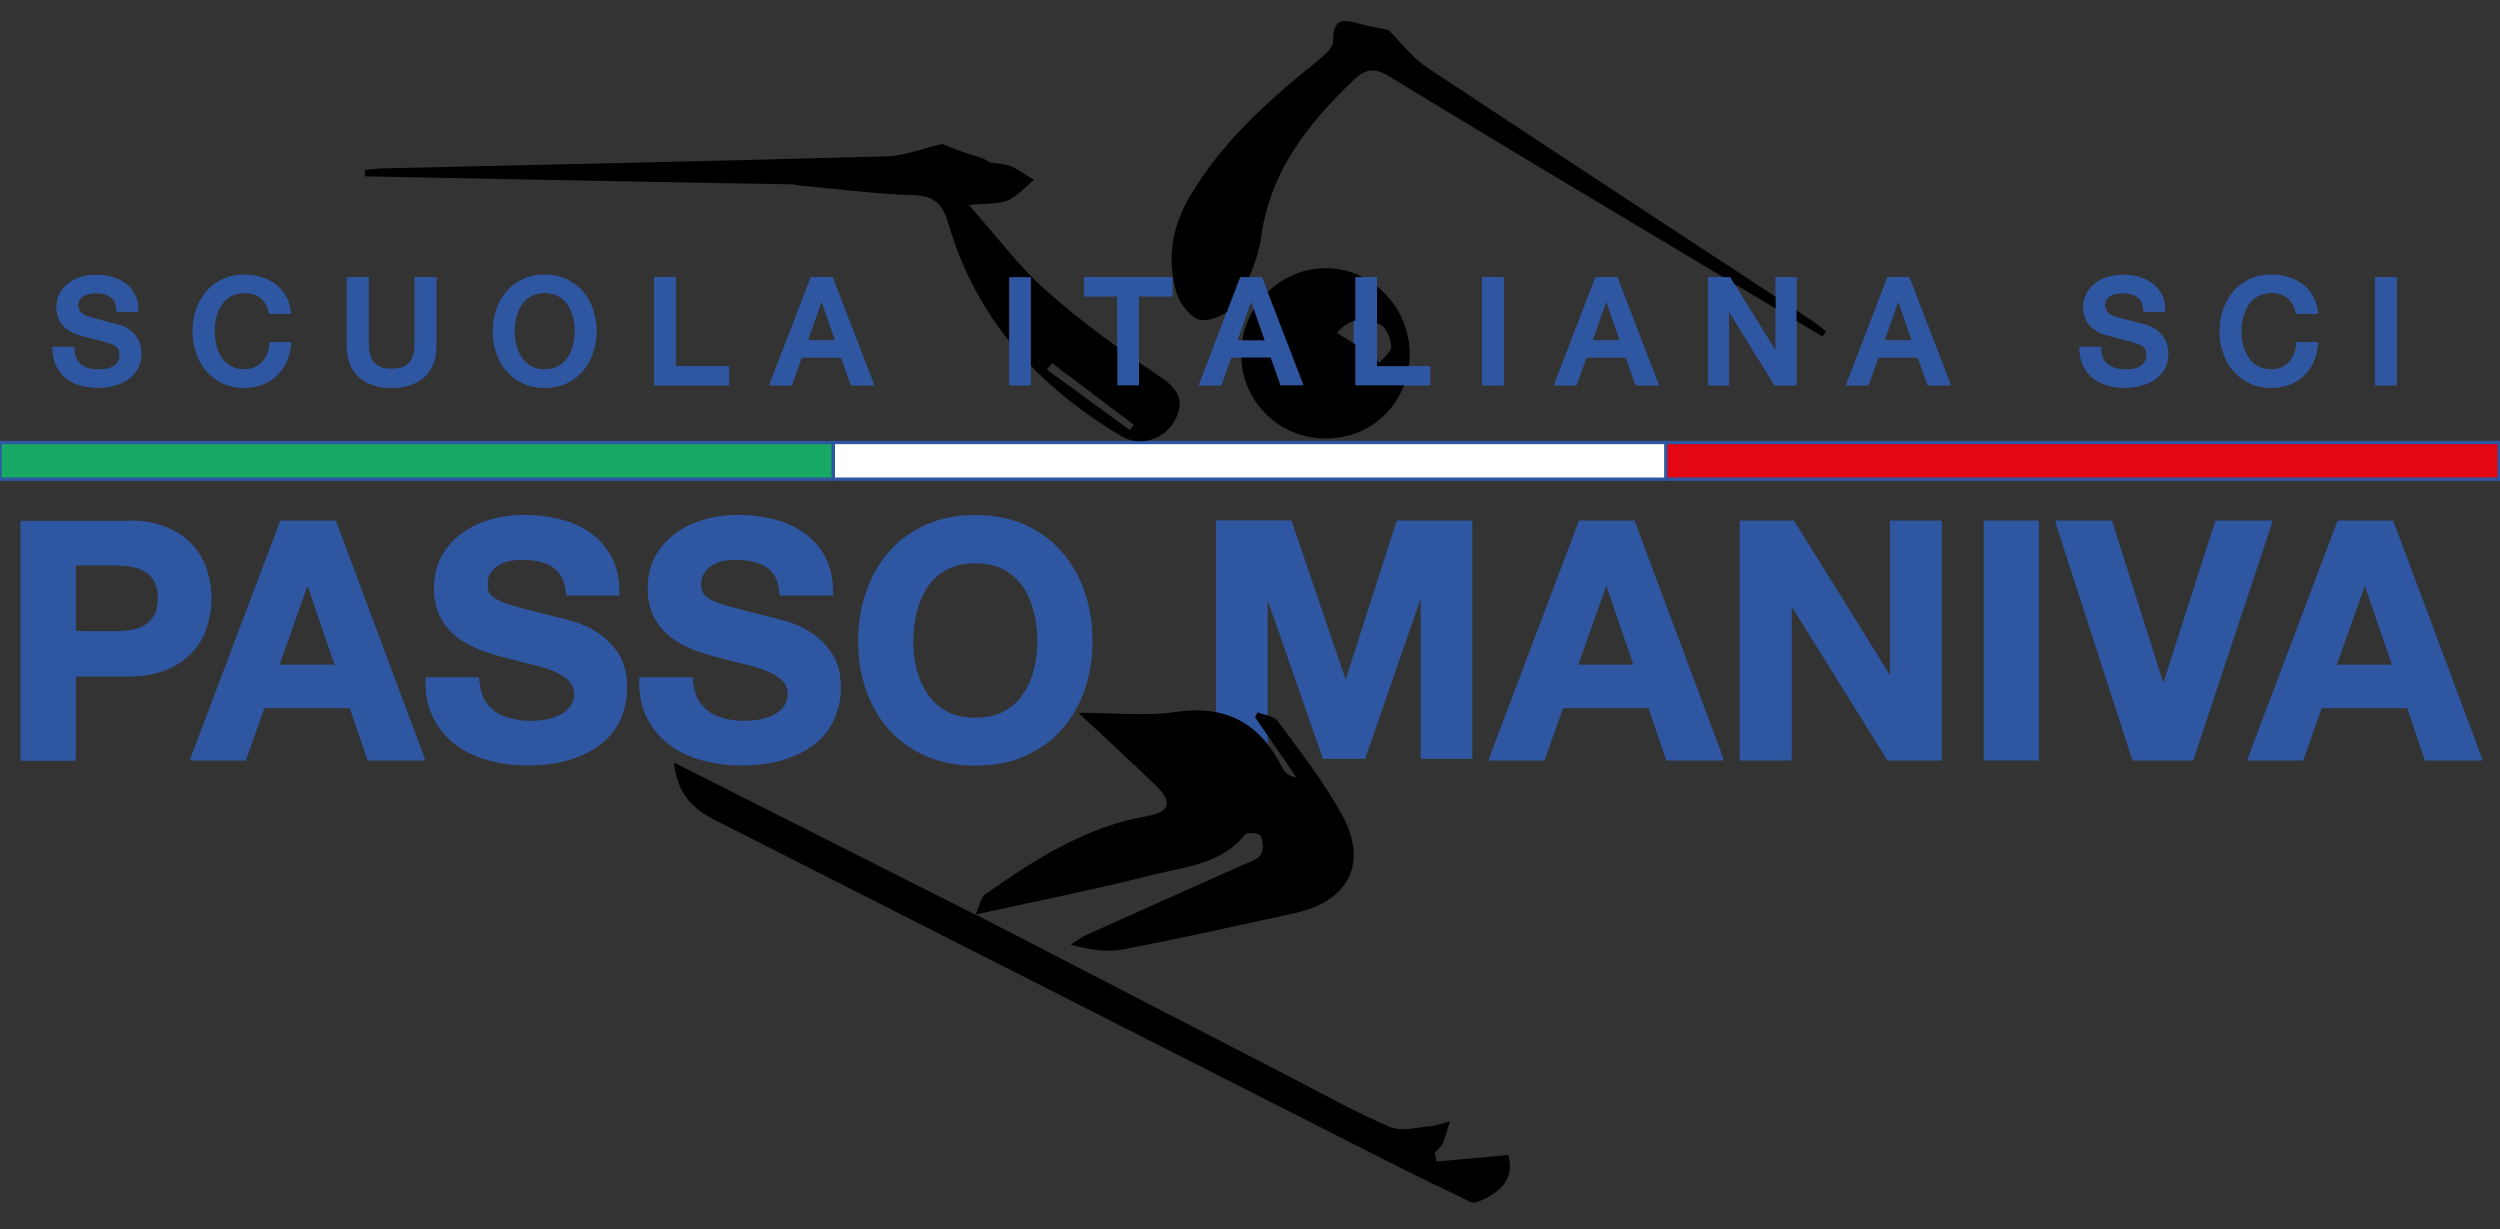 <?xml version="1.0" encoding="utf-8"?>
<!-- Generator: Adobe Illustrator 22.0.1, SVG Export Plug-In . SVG Version: 6.00 Build 0)  -->
<svg version="1.1" xmlns="http://www.w3.org/2000/svg" xmlns:xlink="http://www.w3.org/1999/xlink" x="0px" y="0px"
	 viewBox="0 0 1500 737.5" style="enable-background:new 0 0 1500 737.5;" xml:space="preserve">
<rect x="0" y="0" width="1500" height="737.5" fill="#333333" stroke="none"/>
<style type="text/css">
	.st0{fill:#18A964;stroke:#2E56A1;stroke-width:2;stroke-miterlimit:10;}
	.st1{fill:#FFFFFF;stroke:#2E56A1;stroke-width:2;stroke-miterlimit:10;}
	.st2{fill:#E30613;stroke:#2E56A1;stroke-width:2;stroke-miterlimit:10;}
	.st3{fill:#2E56A1;stroke:#2E56A1;stroke-width:2;stroke-miterlimit:10;}
</style>
<g id="Livello_1">
	<g id="Livello_1_1_">
		<g>
			<g>
				<g>
					<rect y="265.5" class="st0" width="500" height="22"/>
					<rect x="500" y="265.5" class="st1" width="500" height="22"/>
					<rect x="999.5" y="265.5" class="st2" width="500" height="22"/>
				</g>
			</g>
		</g>
		<g id="c17tlO.tif">
		</g>
		<g id="c17tlO.tif_1_">
		</g>
	</g>
	<g id="Livello_4">
		<g>
			<g>
				<g>
					<path class="st3" d="M43.6,209.2c0,2.4,0.4,4.5,1.2,6.2s2,3.1,3.4,4.2c1.5,1.1,3.2,1.9,5.1,2.4c1.9,0.5,4,0.7,6.2,0.7
						c2.4,0,4.5-0.3,6.2-0.8c1.7-0.6,3.1-1.3,4.1-2.2c1.1-0.9,1.8-1.9,2.3-3s0.7-2.3,0.7-3.5c0-2.4-0.5-4.2-1.6-5.3s-2.3-2-3.6-2.4
						c-2.2-0.8-4.8-1.6-7.8-2.3s-6.6-1.7-11-2.9c-2.7-0.7-4.9-1.6-6.7-2.8c-1.8-1.1-3.2-2.4-4.3-3.8c-1.1-1.4-1.8-2.9-2.2-4.5
						s-0.7-3.2-0.7-4.8c0-3.2,0.7-5.9,2-8.2s3.1-4.2,5.2-5.8c2.2-1.5,4.6-2.7,7.4-3.4c2.8-0.7,5.6-1.1,8.4-1.1
						c3.3,0,6.4,0.4,9.3,1.3c2.9,0.9,5.5,2.1,7.7,3.8s3.9,3.8,5.2,6.3c1.3,2.5,1.9,5.4,1.9,8.7H71c-0.3-4.1-1.7-6.9-4.1-8.6
						c-2.5-1.7-5.6-2.5-9.4-2.5c-1.3,0-2.6,0.1-4,0.4c-1.4,0.3-2.6,0.7-3.7,1.3c-1.1,0.6-2,1.5-2.8,2.5c-0.7,1.1-1.1,2.4-1.1,4
						c0,2.2,0.7,4,2.1,5.2c1.4,1.3,3.2,2.2,5.4,2.9c0.2,0.1,1.2,0.3,2.8,0.7s3.4,0.9,5.4,1.5c2,0.5,3.9,1,5.9,1.5
						c1.9,0.5,3.3,0.9,4.1,1.1c2.1,0.6,3.8,1.5,5.4,2.6c1.5,1.1,2.8,2.4,3.8,3.8c1,1.4,1.8,3,2.3,4.6s0.7,3.3,0.7,4.9
						c0,3.5-0.7,6.5-2.2,9c-1.4,2.5-3.3,4.5-5.7,6.1c-2.4,1.6-5,2.7-8,3.5s-6.1,1.1-9.2,1.1c-3.6,0-7-0.4-10.1-1.3
						c-3.2-0.9-5.9-2.2-8.3-4.1c-2.3-1.8-4.2-4.2-5.6-7c-1.4-2.8-2.1-6.2-2.2-10.1h11.1V209.2z"/>
					<path class="st3" d="M162.4,187.3c-0.5-1.8-1.1-3.5-1.9-5c-0.8-1.5-1.9-2.8-3.2-4c-1.3-1.1-2.8-2-4.5-2.6s-3.7-0.9-6-0.9
						c-3.3,0-6.2,0.7-8.7,2c-2.4,1.4-4.4,3.2-5.9,5.4c-1.5,2.3-2.7,4.8-3.4,7.7s-1.1,5.8-1.1,8.8s0.4,5.9,1.1,8.8
						c0.7,2.9,1.9,5.4,3.4,7.7s3.5,4.1,5.9,5.4c2.4,1.4,5.3,2,8.7,2c2.5,0,4.6-0.4,6.5-1.3c1.9-0.9,3.5-2,4.8-3.5
						c1.4-1.5,2.4-3.2,3.2-5.2s1.3-4.1,1.5-6.4h10.7c-0.2,3.8-1,7.2-2.4,10.3s-3.2,5.8-5.6,8.1c-2.3,2.3-5.1,4-8.3,5.2
						s-6.7,1.9-10.5,1.9c-4.7,0-8.9-0.9-12.6-2.6c-3.7-1.7-6.9-4.1-9.5-7.1s-4.6-6.5-5.9-10.5c-1.4-4-2.1-8.3-2.1-12.8
						s0.7-8.7,2.1-12.7s3.4-7.5,5.9-10.5c2.6-3,5.7-5.4,9.5-7.1c3.7-1.8,7.9-2.6,12.6-2.6c3.5,0,6.8,0.5,10,1.5
						c3.1,1,5.9,2.4,8.2,4.2c2.4,1.9,4.3,4.1,5.8,6.7c1.5,2.6,2.4,5.7,2.7,9.1L162.4,187.3L162.4,187.3z"/>
					<path class="st3" d="M209.2,167.3h11V204c0,2.1,0.1,4.3,0.3,6.4c0.2,2.2,0.8,4.1,1.8,5.9c1,1.7,2.4,3.2,4.4,4.3
						s4.7,1.7,8.3,1.7s6.4-0.6,8.3-1.7c2-1.1,3.4-2.5,4.4-4.3c1-1.7,1.6-3.7,1.8-5.9s0.3-4.3,0.3-6.4v-36.7h11v40.3
						c0,4.1-0.6,7.6-1.9,10.6s-3,5.5-5.2,7.5c-2.3,2-5,3.5-8.2,4.5s-6.7,1.5-10.6,1.5s-7.4-0.5-10.6-1.5c-3.2-1-5.9-2.5-8.1-4.5
						c-2.3-2-4-4.5-5.2-7.5s-1.9-6.5-1.9-10.6v-40.3H209.2z"/>
					<path class="st3" d="M326.8,165.8c4.7,0,8.9,0.9,12.6,2.6c3.7,1.8,6.9,4.1,9.5,7.1s4.6,6.5,5.9,10.5c1.4,4,2.1,8.2,2.1,12.7
						s-0.7,8.8-2.1,12.8s-3.4,7.5-5.9,10.5c-2.6,3-5.7,5.4-9.5,7.1c-3.7,1.7-7.9,2.6-12.6,2.6s-8.9-0.9-12.6-2.6
						c-3.7-1.7-6.9-4.1-9.5-7.1s-4.6-6.5-5.9-10.5c-1.4-4-2.1-8.3-2.1-12.8s0.7-8.7,2.1-12.7s3.4-7.5,5.9-10.5
						c2.6-3,5.7-5.4,9.5-7.1C317.9,166.7,322.1,165.8,326.8,165.8z M326.8,174.8c-3.3,0-6.2,0.7-8.7,2c-2.4,1.4-4.4,3.2-5.9,5.4
						c-1.5,2.3-2.7,4.8-3.4,7.7c-0.7,2.9-1.1,5.8-1.1,8.8s0.4,5.9,1.1,8.8c0.7,2.9,1.9,5.4,3.4,7.7s3.5,4.1,5.9,5.4
						c2.4,1.4,5.3,2,8.7,2s6.2-0.7,8.7-2c2.4-1.4,4.4-3.2,5.9-5.4c1.5-2.3,2.7-4.8,3.4-7.7c0.7-2.9,1.1-5.8,1.1-8.8
						s-0.4-5.9-1.1-8.8c-0.7-2.9-1.9-5.4-3.4-7.7s-3.5-4.1-5.9-5.4C333,175.5,330.1,174.8,326.8,174.8z"/>
					<path class="st3" d="M393.4,167.3h11v53.4h32v9.5h-43V167.3z"/>
					<path class="st3" d="M487.2,167.3h11.7l24.2,62.9h-11.8l-5.9-16.7h-25.1l-5.9,16.7H463L487.2,167.3z M483.3,205.2h19.2l-9.4-27
						h-0.3L483.3,205.2z"/>
					<path class="st3" d="M606.5,167.3h11v62.9h-11V167.3z"/>
					<path class="st3" d="M651.5,167.3h50.9v9.5h-20v53.4h-11v-53.4h-19.9V167.3z"/>
					<path class="st3" d="M744.8,167.3h11.7l24.2,62.9H769l-5.9-16.7H738l-5.9,16.7h-11.4L744.8,167.3z M741,205.2h19.2l-9.4-27
						h-0.3L741,205.2z"/>
					<path class="st3" d="M813.2,167.3h11v53.4h32v9.5h-43V167.3z"/>
					<path class="st3" d="M890.2,167.3h11v62.9h-11V167.3z"/>
					<path class="st3" d="M958,167.3h11.7l24.2,62.9h-11.8l-5.9-16.7h-25.1l-5.9,16.7h-11.4L958,167.3z M954.1,205.2h19.2l-9.4-27
						h-0.3L954.1,205.2z"/>
					<path class="st3" d="M1025.9,167.3h11.6l28.7,46.3h0.2v-46.3h10.5v62.9h-11.6l-28.6-46.3h-0.3v46.3h-10.5L1025.9,167.3
						L1025.9,167.3z"/>
					<path class="st3" d="M1133.2,167.3h11.7l24.2,62.9h-11.8l-5.9-16.7h-25.1l-5.9,16.7H1109L1133.2,167.3z M1129.3,205.2h19.2
						l-9.4-27h-0.3L1129.3,205.2z"/>
					<path class="st3" d="M1259.7,209.2c0,2.4,0.4,4.5,1.2,6.2c0.8,1.7,2,3.1,3.4,4.2c1.5,1.1,3.2,1.9,5.1,2.4s4,0.7,6.2,0.7
						c2.4,0,4.5-0.3,6.2-0.8c1.7-0.6,3.1-1.3,4.1-2.2c1.1-0.9,1.8-1.9,2.3-3s0.7-2.3,0.7-3.5c0-2.4-0.5-4.2-1.6-5.3s-2.3-2-3.6-2.4
						c-2.2-0.8-4.8-1.6-7.8-2.3s-6.6-1.7-11-2.9c-2.7-0.7-4.9-1.6-6.7-2.8c-1.8-1.1-3.2-2.4-4.3-3.8c-1.1-1.4-1.8-2.9-2.2-4.5
						c-0.4-1.6-0.7-3.2-0.7-4.8c0-3.2,0.7-5.9,2-8.2s3.1-4.2,5.2-5.8c2.2-1.5,4.6-2.7,7.4-3.4s5.6-1.1,8.4-1.1
						c3.3,0,6.4,0.4,9.3,1.3c2.9,0.9,5.5,2.1,7.7,3.8s3.9,3.8,5.2,6.3c1.3,2.5,1.9,5.4,1.9,8.7h-11c-0.3-4.1-1.7-6.9-4.1-8.6
						c-2.5-1.7-5.6-2.5-9.4-2.5c-1.3,0-2.6,0.1-4,0.4c-1.4,0.3-2.6,0.7-3.7,1.3s-2,1.5-2.8,2.5c-0.7,1.1-1.1,2.4-1.1,4
						c0,2.2,0.7,4,2.1,5.2c1.4,1.3,3.2,2.2,5.4,2.9c0.2,0.1,1.2,0.3,2.8,0.7s3.4,0.9,5.4,1.5c2,0.5,3.9,1,5.9,1.5
						c1.9,0.5,3.3,0.9,4.1,1.1c2.1,0.6,3.8,1.5,5.4,2.6c1.5,1.1,2.8,2.4,3.8,3.8c1,1.4,1.8,3,2.3,4.6s0.8,3.3,0.8,4.9
						c0,3.5-0.7,6.5-2.2,9c-1.4,2.5-3.3,4.5-5.7,6.1c-2.3,1.6-5,2.7-8,3.5s-6.1,1.1-9.2,1.1c-3.6,0-7-0.4-10.1-1.3
						c-3.2-0.9-5.9-2.2-8.3-4.1c-2.3-1.8-4.2-4.2-5.6-7s-2.1-6.2-2.2-10.1h11V209.2z"/>
					<path class="st3" d="M1378.5,187.3c-0.5-1.8-1.1-3.5-1.9-5s-1.9-2.8-3.2-4c-1.3-1.1-2.8-2-4.5-2.6s-3.7-0.9-6-0.9
						c-3.3,0-6.2,0.7-8.7,2c-2.4,1.4-4.4,3.2-5.9,5.4c-1.5,2.3-2.7,4.8-3.4,7.7c-0.7,2.9-1.1,5.8-1.1,8.8s0.4,5.9,1.1,8.8
						c0.7,2.9,1.9,5.4,3.4,7.7s3.5,4.1,5.9,5.4c2.4,1.4,5.3,2,8.7,2c2.5,0,4.6-0.4,6.5-1.3c1.9-0.9,3.5-2,4.8-3.5
						c1.4-1.5,2.4-3.2,3.2-5.2c0.8-2,1.3-4.1,1.5-6.4h10.8c-0.2,3.8-1,7.2-2.4,10.3s-3.2,5.8-5.6,8.1c-2.3,2.3-5.1,4-8.3,5.2
						s-6.7,1.9-10.5,1.9c-4.7,0-8.9-0.9-12.6-2.6c-3.7-1.7-6.9-4.1-9.5-7.1s-4.6-6.5-5.9-10.5c-1.4-4-2.1-8.3-2.1-12.8
						s0.7-8.7,2.1-12.7s3.4-7.5,5.9-10.5c2.6-3,5.7-5.4,9.5-7.1c3.7-1.8,7.9-2.6,12.6-2.6c3.5,0,6.8,0.5,10,1.5
						c3.1,1,5.9,2.4,8.2,4.2c2.4,1.9,4.3,4.1,5.8,6.7s2.4,5.7,2.7,9.1L1378.5,187.3L1378.5,187.3z"/>
					<path class="st3" d="M1426.1,167.3h11v62.9h-11V167.3z"/>
				</g>
			</g>
		</g>
	</g>
	<g id="Livello_5">
		<g>
			<g>
				<g>
					<path class="st3" d="M77,313.3c8.8,0,16.3,1.3,22.5,3.9s11.2,6,15.1,10.2s6.7,9,8.5,14.4s2.7,11,2.7,16.8
						c0,5.7-0.9,11.2-2.7,16.7c-1.8,5.5-4.6,10.3-8.5,14.5s-8.9,7.6-15.1,10.2s-13.7,3.9-22.5,3.9H44.4v50.6h-31v-141H77V313.3z
						 M68.5,379.7c3.6,0,7-0.3,10.3-0.8s6.2-1.5,8.7-3.1c2.5-1.5,4.5-3.7,6-6.4c1.5-2.8,2.3-6.4,2.3-10.9s-0.8-8.1-2.3-10.9
						s-3.5-4.9-6-6.4s-5.4-2.5-8.7-3.1c-3.3-0.5-6.7-0.8-10.3-0.8H44.4v42.3L68.5,379.7L68.5,379.7z"/>
					<path class="st3" d="M200.8,313.3l52.7,141h-32.2l-10.7-31.4h-52.7l-11.1,31.4h-31.2l53.3-141H200.8z M202.5,399.8l-17.8-51.7
						h-0.4L166,399.8H202.5z"/>
					<path class="st3" d="M289.4,419.5c1.7,3.3,4,6,6.8,8s6.2,3.6,10,4.5c3.8,1,7.8,1.5,11.8,1.5c2.8,0,5.7-0.2,8.9-0.7
						c3.2-0.5,6.1-1.3,8.9-2.7c2.8-1.3,5.1-3.1,6.9-5.4s2.8-5.2,2.8-8.8c0-3.8-1.2-6.9-3.7-9.3c-2.4-2.4-5.6-4.3-9.6-5.9
						c-3.9-1.6-8.4-3-13.4-4.1c-5-1.2-10.1-2.5-15.2-3.9c-5.3-1.3-10.4-2.9-15.4-4.8s-9.5-4.4-13.4-7.4s-7.1-6.8-9.6-11.4
						c-2.4-4.5-3.7-10-3.7-16.5c0-7.2,1.5-13.5,4.6-18.9c3.1-5.3,7.1-9.8,12.1-13.3c5-3.6,10.7-6.2,17-7.9c6.3-1.7,12.6-2.6,19-2.6
						c7.4,0,14.4,0.8,21.2,2.5c6.8,1.6,12.8,4.3,18.1,8c5.3,3.7,9.4,8.4,12.5,14.1s4.6,12.7,4.6,20.8h-30c-0.3-4.2-1.2-7.7-2.7-10.5
						s-3.5-4.9-6-6.5s-5.4-2.7-8.6-3.4c-3.2-0.7-6.7-1-10.6-1c-2.5,0-5,0.3-7.5,0.8s-4.8,1.5-6.8,2.8s-3.7,3-5,4.9
						c-1.3,2-2,4.5-2,7.5c0,2.8,0.5,5,1.6,6.7s3.1,3.3,6.2,4.7c3.1,1.5,7.4,2.9,12.8,4.3c5.5,1.5,12.6,3.3,21.4,5.5
						c2.6,0.5,6.3,1.5,11,2.9s9.3,3.6,13.9,6.6s8.6,7.1,11.9,12.1c3.4,5.1,5,11.6,5,19.5c0,6.5-1.3,12.4-3.8,18
						c-2.5,5.5-6.2,10.3-11.2,14.3c-4.9,4-11.1,7.1-18.4,9.4c-7.3,2.2-15.8,3.4-25.4,3.4c-7.8,0-15.3-1-22.6-2.9
						c-7.3-1.9-13.8-4.9-19.4-9s-10-9.3-13.3-15.6c-3.3-6.3-4.9-13.8-4.7-22.5h30C286.9,412.2,287.7,416.3,289.4,419.5z"/>
					<path class="st3" d="M417.6,419.5c1.7,3.3,4,6,6.8,8s6.2,3.6,10,4.5c3.8,1,7.8,1.5,11.8,1.5c2.8,0,5.7-0.2,8.9-0.7
						c3.2-0.5,6.1-1.3,8.9-2.7c2.8-1.3,5.1-3.1,6.9-5.4s2.8-5.2,2.8-8.8c0-3.8-1.2-6.9-3.7-9.3c-2.4-2.4-5.6-4.3-9.6-5.9
						c-3.9-1.6-8.4-3-13.4-4.1c-5-1.2-10.1-2.5-15.2-3.9c-5.3-1.3-10.4-2.9-15.4-4.8s-9.5-4.4-13.4-7.4s-7.1-6.8-9.6-11.4
						c-2.4-4.5-3.7-10-3.7-16.5c0-7.2,1.5-13.5,4.6-18.9c3.1-5.3,7.1-9.8,12.1-13.3c5-3.6,10.7-6.2,17-7.9c6.3-1.7,12.6-2.6,19-2.6
						c7.4,0,14.4,0.8,21.2,2.5c6.8,1.6,12.8,4.3,18.1,8c5.3,3.7,9.4,8.4,12.5,14.1s4.6,12.7,4.6,20.8h-30c-0.3-4.2-1.2-7.7-2.7-10.5
						s-3.5-4.9-6-6.5s-5.4-2.7-8.6-3.4c-3.2-0.7-6.7-1-10.6-1c-2.5,0-5,0.3-7.5,0.8s-4.8,1.5-6.8,2.8s-3.7,3-5,4.9
						c-1.3,2-2,4.5-2,7.5c0,2.8,0.5,5,1.6,6.7s3.1,3.3,6.2,4.7c3.1,1.5,7.4,2.9,12.8,4.3c5.5,1.5,12.6,3.3,21.4,5.5
						c2.6,0.5,6.3,1.5,11,2.9s9.3,3.6,13.9,6.6s8.6,7.1,11.9,12.1c3.4,5.1,5,11.6,5,19.5c0,6.5-1.3,12.4-3.8,18
						c-2.5,5.5-6.2,10.3-11.2,14.3c-4.9,4-11.1,7.1-18.4,9.4c-7.3,2.2-15.8,3.4-25.4,3.4c-7.8,0-15.3-1-22.6-2.9
						c-7.3-1.9-13.8-4.9-19.4-9s-10-9.3-13.3-15.6c-3.3-6.3-4.9-13.8-4.7-22.5h30C415,412.2,415.9,416.3,417.6,419.5z"/>
					<path class="st3" d="M520.7,355.1c3.2-9,7.7-16.9,13.6-23.6c5.9-6.7,13.2-12,21.8-15.8s18.3-5.7,29.1-5.7
						c10.9,0,20.7,1.9,29.2,5.7c8.6,3.8,15.8,9.1,21.7,15.8c5.9,6.7,10.5,14.6,13.6,23.6c3.2,9,4.7,18.8,4.7,29.3
						c0,10.3-1.6,19.8-4.7,28.7c-3.2,8.9-7.7,16.6-13.6,23.2c-5.9,6.6-13.2,11.7-21.7,15.5c-8.6,3.8-18.3,5.6-29.2,5.6
						c-10.8,0-20.5-1.9-29.1-5.6c-8.6-3.8-15.9-8.9-21.8-15.5c-5.9-6.6-10.5-14.3-13.6-23.2c-3.2-8.9-4.7-18.5-4.7-28.7
						C515.9,373.9,517.5,364.1,520.7,355.1z M549,401.7c1.4,5.6,3.6,10.6,6.6,15.1s7,8.1,11.8,10.8c4.9,2.7,10.8,4,17.8,4
						s12.9-1.3,17.8-4c4.9-2.7,8.8-6.3,11.8-10.8s5.2-9.5,6.6-15.1c1.4-5.6,2.1-11.4,2.1-17.3c0-6.2-0.7-12.2-2.1-18
						c-1.4-5.8-3.6-11-6.6-15.5s-7-8.2-11.8-10.9c-4.9-2.7-10.8-4-17.8-4s-12.9,1.4-17.8,4c-4.9,2.7-8.8,6.3-11.8,10.9
						c-3,4.5-5.2,9.7-6.6,15.5c-1.4,5.8-2.1,11.8-2.1,18C546.9,390.3,547.6,396.1,549,401.7z"/>
					<path class="st3" d="M774.2,313.3l33,97h0.4l31.2-97h43.6v141h-29v-99.9H853l-34.6,99.9h-23.9L760,355.4h-0.4v98.9h-29v-141
						H774.2z"/>
					<path class="st3" d="M980,313.3l52.7,141h-32.2l-10.7-31.4h-52.7L926,454.3h-31.2l53.3-141H980z M981.8,399.8L964,348.1h-0.4
						l-18.4,51.7L981.8,399.8L981.8,399.8z"/>
					<path class="st3" d="M1075.8,313.3l58.8,94.6h0.4v-94.6h29v141h-31l-58.7-94.4h-0.4v94.4h-29v-141H1075.8z"/>
					<path class="st3" d="M1222.3,313.3v141h-31v-141H1222.3z"/>
					<path class="st3" d="M1280.2,454.3l-45.6-141h31.8l31.4,99.1h0.4l31.8-99.1h32l-46.8,141H1280.2z"/>
					<path class="st3" d="M1435.2,313.3l52.7,141h-32.2l-10.7-31.4h-52.7l-11.1,31.4H1350l53.3-141H1435.2z M1436.9,399.8
						l-17.8-51.7h-0.4l-18.4,51.7H1436.9z"/>
				</g>
			</g>
		</g>
	</g>
	<g id="Livello_3">
		<g>
			<g>
				<g>
					<path d="M585,548.5c63.9,33,127.8,66.1,191.8,99.1c19,9.8,37.6,20.3,57.2,28.6c6.7,2.8,15.8,0.3,23.8-0.4
						c4.1-0.4,8.2-2,12.2-3.1c-1.4,4.5-2.6,9.1-4.4,13.4c-0.9,2.2-3.1,3.8-4.7,5.6c0.4,1.7,0.7,3.4,1.1,5.2c14-1.3,28-2.6,42.9-3.9
						c4.2,14.5-4.8,22.9-18.9,28.4c-1.1,0-2.1,0-3.2,0c-15.4-7.5-30.9-14.8-46.1-22.5C700.8,630,565,560.9,429.1,492.1
						c-13.8-7-22.9-16.2-24.6-34.5c61.6,31.1,121.3,61.2,180.9,91.3C585.4,548.8,585,548.5,585,548.5z"/>
					<path d="M585.4,548.8c1.9-4.2,2.7-10.1,6-12.4c29.7-20.9,60.2-40.4,97.1-46.8c13.5-2.4,15.1-8.4,5.4-17.9
						c-14.1-13.7-28.6-26.9-46.8-44c22.5,0,40.6,2.1,58.1-0.5c30.5-4.5,50.9,6.7,64.2,33.5c1.4,2.8,3.9,5,8.5,5.8
						c-8.3-12.1-16.6-24.1-24.9-36.2c0.5-1,1-1.9,1.6-2.9c4.1,1.7,9.9,2.2,12.1,5.3c13.5,18.5,27.9,36.6,38.8,56.7
						c15.5,28.6,3.5,51.4-28.3,58.4c-34.4,7.5-68.7,15.2-103.2,21.8c-9.9,1.9-20.5,0.3-31.6-2.8c3.2-2,6.3-4.5,9.8-6
						c31.1-14,62.3-27.9,93.4-41.8c3.9-1.7,8.8-3.1,10.9-6.2c1.8-2.7,1.4-8-0.1-11.4c-0.6-1.4-8-2.3-9.2-0.8
						c-14.4,18-36.2,19.4-55.9,24.4c-35.1,8.9-70.7,15.9-106,23.7C585,548.5,585.4,548.8,585.4,548.8z"/>
					<path d="M1093.5,201.9c-26.8-16-53.7-32-80.5-48.1c-60-35.9-120-71.7-179.7-108.1c-8.5-5.2-14-4.4-20.8,2
						c-27.5,26.3-50.3,54.7-55.8,94.5c-1.9,13.8-8.2,27.7-15.4,39.8c-3.4,5.8-14.1,10.9-20.8,10c-5.6-0.7-12.7-9.6-14.6-16.3
						c-5.8-19.7-2.9-39,7.6-57.1c19.4-33.5,47.8-58.5,77.4-82.4c3.8-3.1,9.1-7.7,9-11.5c-0.4-16.2,8.6-12.3,17.9-9.9
						c6.1,1.6,12.3,2.5,15.2,3.1c8.3,8.3,14.4,16.7,22.5,22.1c76.9,51,154.2,101.5,231.4,152.2c3,2,5.7,4.3,8.6,6.5
						C1094.8,199.8,1094.2,200.9,1093.5,201.9z"/>
					<path d="M476.7,111c4.3-11.8,10.8-16.2,22.2-15.4c17,1.3,34.1,1.5,51.1,1.6c4.4,0,8.9-2.3,10.8-2.9c15.1,1.5,28.9,2.1,42.3,4.5
						c6.1,1.1,11.5,5.9,17.3,9.1c-5.2,4.2-9.8,9.8-15.7,12.3c-5.5,2.4-12.4,1.7-23.4,2.8c16.6,18.6,30.1,37,46.8,51.7
						c21.1,18.7,44.1,35.3,67.5,51c11.6,7.7,15.7,15,9,27.1c-6.2,11-20.8,15.4-31.6,9c-49.9-29.6-87-70.1-103.7-126.8
						c-3.5-11.9-7.9-17.5-21.1-17.9C524.9,116.4,501.6,113.3,476.7,111z M631.2,217.9c-1,1.3-2,2.6-3,3.9
						c16.6,12.1,33.2,24.2,49.8,36.3c0.8-1.1,1.5-2.2,2.3-3.3C664,242.5,647.6,230.2,631.2,217.9z"/>
					<path d="M744.7,212.2c0.1-28.1,23.1-51.3,50.7-51.3c27.5,0,50.4,23.4,50.4,51.4c0,28.8-22,50.9-50.5,50.8
						C767,263,744.6,240.5,744.7,212.2z M802.2,199.7c5.9,3.8,11.1,6.8,16,10.2c3.4,2.3,6.4,5.1,9.6,7.7c2.5-3.2,7.1-6.6,6.9-9.7
						c-0.2-4.6-2.8-11.2-6.3-13C819.9,190.6,810.4,189.9,802.2,199.7z"/>
					<path d="M230.7,101c100.4-2.3,200.8-4.4,301.2-7.2c10.5-0.3,21-4.5,33.4-7.4c3,1.1,9.3,3.9,15.8,5.9
						c9.9,3.1,20.5,4.7,10.8,19.4c-1.5,2.4-1,6.5,0.1,10.5c-4.8-0.4-9.7-0.8-14.5-1.2c-4.1-0.3-8.2-0.6-12.3-0.8
						c-2.8-6-7.5-8.5-16.2-8.6c-76-0.8-152.1-2.4-228.1-3.8c-34-0.6-68-1.4-102-2c0-1.3,0-2.6,0-3.9
						C222.9,101.7,226.8,101,230.7,101z"/>
				</g>
			</g>
		</g>
	</g>
	<g id="Livello_2_1_">
		<g>
			<g>
				<g>
					<path class="st3" d="M43.6,209.2c0,2.4,0.4,4.5,1.2,6.2s2,3.1,3.4,4.2c1.5,1.1,3.2,1.9,5.1,2.4c1.9,0.5,4,0.7,6.2,0.7
						c2.4,0,4.5-0.3,6.2-0.8c1.7-0.6,3.1-1.3,4.1-2.2c1.1-0.9,1.8-1.9,2.3-3s0.7-2.3,0.7-3.5c0-2.4-0.5-4.2-1.6-5.3s-2.3-2-3.6-2.4
						c-2.2-0.8-4.8-1.6-7.8-2.3s-6.6-1.7-11-2.9c-2.7-0.7-4.9-1.6-6.7-2.8c-1.8-1.1-3.2-2.4-4.3-3.8c-1.1-1.4-1.8-2.9-2.2-4.5
						s-0.7-3.2-0.7-4.8c0-3.2,0.7-5.9,2-8.2s3.1-4.2,5.2-5.8c2.2-1.5,4.6-2.7,7.4-3.4c2.8-0.7,5.6-1.1,8.4-1.1
						c3.3,0,6.4,0.4,9.3,1.3c2.9,0.9,5.5,2.1,7.7,3.8s3.9,3.8,5.2,6.3c1.3,2.5,1.9,5.4,1.9,8.7H71c-0.3-4.1-1.7-6.9-4.1-8.6
						c-2.5-1.7-5.6-2.5-9.4-2.5c-1.3,0-2.6,0.1-4,0.4c-1.4,0.3-2.6,0.7-3.7,1.3c-1.1,0.6-2,1.5-2.8,2.5c-0.7,1.1-1.1,2.4-1.1,4
						c0,2.2,0.7,4,2.1,5.2c1.4,1.3,3.2,2.2,5.4,2.9c0.2,0.1,1.2,0.3,2.8,0.7s3.4,0.9,5.4,1.5c2,0.5,3.9,1,5.9,1.5
						c1.9,0.5,3.3,0.9,4.1,1.1c2.1,0.6,3.8,1.5,5.4,2.6c1.5,1.1,2.8,2.4,3.8,3.8c1,1.4,1.8,3,2.3,4.6s0.7,3.3,0.7,4.9
						c0,3.5-0.7,6.5-2.2,9c-1.4,2.5-3.3,4.5-5.7,6.1c-2.4,1.6-5,2.7-8,3.5s-6.1,1.1-9.2,1.1c-3.6,0-7-0.4-10.1-1.3
						c-3.2-0.9-5.9-2.2-8.3-4.1c-2.3-1.8-4.2-4.2-5.6-7c-1.4-2.8-2.1-6.2-2.2-10.1h11.1V209.2z"/>
					<path class="st3" d="M162.4,187.3c-0.5-1.8-1.1-3.5-1.9-5c-0.8-1.5-1.9-2.8-3.2-4c-1.3-1.1-2.8-2-4.5-2.6s-3.7-0.9-6-0.9
						c-3.3,0-6.2,0.7-8.7,2c-2.4,1.4-4.4,3.2-5.9,5.4c-1.5,2.3-2.7,4.8-3.4,7.7s-1.1,5.8-1.1,8.8s0.4,5.9,1.1,8.8
						c0.7,2.9,1.9,5.4,3.4,7.7s3.5,4.1,5.9,5.4c2.4,1.4,5.3,2,8.7,2c2.5,0,4.6-0.4,6.5-1.3c1.9-0.9,3.5-2,4.8-3.5
						c1.4-1.5,2.4-3.2,3.2-5.2s1.3-4.1,1.5-6.4h10.7c-0.2,3.8-1,7.2-2.4,10.3s-3.2,5.8-5.6,8.1c-2.3,2.3-5.1,4-8.3,5.2
						s-6.7,1.9-10.5,1.9c-4.7,0-8.9-0.9-12.6-2.6c-3.7-1.7-6.9-4.1-9.5-7.1s-4.6-6.5-5.9-10.5c-1.4-4-2.1-8.3-2.1-12.8
						s0.7-8.7,2.1-12.7s3.4-7.5,5.9-10.5c2.6-3,5.7-5.4,9.5-7.1c3.7-1.8,7.9-2.6,12.6-2.6c3.5,0,6.8,0.5,10,1.5
						c3.1,1,5.9,2.4,8.2,4.2c2.4,1.9,4.3,4.1,5.8,6.7c1.5,2.6,2.4,5.7,2.7,9.1L162.4,187.3L162.4,187.3z"/>
					<path class="st3" d="M209.2,167.3h11V204c0,2.1,0.1,4.3,0.3,6.4c0.2,2.2,0.8,4.1,1.8,5.9c1,1.7,2.4,3.2,4.4,4.3
						s4.7,1.7,8.3,1.7s6.4-0.6,8.3-1.7c2-1.1,3.4-2.5,4.4-4.3c1-1.7,1.6-3.7,1.8-5.9s0.3-4.3,0.3-6.4v-36.7h11v40.3
						c0,4.1-0.6,7.6-1.9,10.6s-3,5.5-5.2,7.5c-2.3,2-5,3.5-8.2,4.5s-6.7,1.5-10.6,1.5s-7.4-0.5-10.6-1.5c-3.2-1-5.9-2.5-8.1-4.5
						c-2.3-2-4-4.5-5.2-7.5s-1.9-6.5-1.9-10.6v-40.3H209.2z"/>
					<path class="st3" d="M326.8,165.8c4.7,0,8.9,0.9,12.6,2.6c3.7,1.8,6.9,4.1,9.5,7.1s4.6,6.5,5.9,10.5c1.4,4,2.1,8.2,2.1,12.7
						s-0.7,8.8-2.1,12.8s-3.4,7.5-5.9,10.5c-2.6,3-5.7,5.4-9.5,7.1c-3.7,1.7-7.9,2.6-12.6,2.6s-8.9-0.9-12.6-2.6
						c-3.7-1.7-6.9-4.1-9.5-7.1s-4.6-6.5-5.9-10.5c-1.4-4-2.1-8.3-2.1-12.8s0.7-8.7,2.1-12.7s3.4-7.5,5.9-10.5
						c2.6-3,5.7-5.4,9.5-7.1C317.9,166.7,322.1,165.8,326.8,165.8z M326.8,174.8c-3.3,0-6.2,0.7-8.7,2c-2.4,1.4-4.4,3.2-5.9,5.4
						c-1.5,2.3-2.7,4.8-3.4,7.7c-0.7,2.9-1.1,5.8-1.1,8.8s0.4,5.9,1.1,8.8c0.7,2.9,1.9,5.4,3.4,7.7s3.5,4.1,5.9,5.4
						c2.4,1.4,5.3,2,8.7,2s6.2-0.7,8.7-2c2.4-1.4,4.4-3.2,5.9-5.4c1.5-2.3,2.7-4.8,3.4-7.7c0.7-2.9,1.1-5.8,1.1-8.8
						s-0.4-5.9-1.1-8.8c-0.7-2.9-1.9-5.4-3.4-7.7s-3.5-4.1-5.9-5.4C333,175.5,330.1,174.8,326.8,174.8z"/>
					<path class="st3" d="M393.4,167.3h11v53.4h32v9.5h-43V167.3z"/>
					<path class="st3" d="M487.2,167.3h11.7l24.2,62.9h-11.8l-5.9-16.7h-25.1l-5.9,16.7H463L487.2,167.3z M483.3,205.2h19.2l-9.4-27
						h-0.3L483.3,205.2z"/>
					<path class="st3" d="M606.5,167.3h11v62.9h-11V167.3z"/>
					<path class="st3" d="M651.5,167.3h50.9v9.5h-20v53.4h-11v-53.4h-19.9V167.3z"/>
					<path class="st3" d="M744.8,167.3h11.7l24.2,62.9H769l-5.9-16.7H738l-5.9,16.7h-11.4L744.8,167.3z M741,205.2h19.2l-9.4-27
						h-0.3L741,205.2z"/>
					<path class="st3" d="M890.2,167.3h11v62.9h-11V167.3z"/>
					<path class="st3" d="M958,167.3h11.7l24.2,62.9h-11.8l-5.9-16.7h-25.1l-5.9,16.7h-11.4L958,167.3z M954.1,205.2h19.2l-9.4-27
						h-0.3L954.1,205.2z"/>
					<path class="st3" d="M1025.9,167.3h11.6l28.7,46.3h0.2v-46.3h10.5v62.9h-11.6l-28.6-46.3h-0.3v46.3h-10.5L1025.9,167.3
						L1025.9,167.3z"/>
					<path class="st3" d="M1133.2,167.3h11.7l24.2,62.9h-11.8l-5.9-16.7h-25.1l-5.9,16.7H1109L1133.2,167.3z M1129.3,205.2h19.2
						l-9.4-27h-0.3L1129.3,205.2z"/>
					<path class="st3" d="M1259.7,209.2c0,2.4,0.4,4.5,1.2,6.2c0.8,1.7,2,3.1,3.4,4.2c1.5,1.1,3.2,1.9,5.1,2.4s4,0.7,6.2,0.7
						c2.4,0,4.5-0.3,6.2-0.8c1.7-0.6,3.1-1.3,4.1-2.2c1.1-0.9,1.8-1.9,2.3-3s0.7-2.3,0.7-3.5c0-2.4-0.5-4.2-1.6-5.3s-2.3-2-3.6-2.4
						c-2.2-0.8-4.8-1.6-7.8-2.3s-6.6-1.7-11-2.9c-2.7-0.7-4.9-1.6-6.7-2.8c-1.8-1.1-3.2-2.4-4.3-3.8c-1.1-1.4-1.8-2.9-2.2-4.5
						c-0.4-1.6-0.7-3.2-0.7-4.8c0-3.2,0.7-5.9,2-8.2s3.1-4.2,5.2-5.8c2.2-1.5,4.6-2.7,7.4-3.4s5.6-1.1,8.4-1.1
						c3.3,0,6.4,0.4,9.3,1.3c2.9,0.9,5.5,2.1,7.7,3.8s3.9,3.8,5.2,6.3c1.3,2.5,1.9,5.4,1.9,8.7h-11c-0.3-4.1-1.7-6.9-4.1-8.6
						c-2.5-1.7-5.6-2.5-9.4-2.5c-1.3,0-2.6,0.1-4,0.4c-1.4,0.3-2.6,0.7-3.7,1.3s-2,1.5-2.8,2.5c-0.7,1.1-1.1,2.4-1.1,4
						c0,2.2,0.7,4,2.1,5.2c1.4,1.3,3.2,2.2,5.4,2.9c0.2,0.1,1.2,0.3,2.8,0.7s3.4,0.9,5.4,1.5c2,0.5,3.9,1,5.9,1.5
						c1.9,0.5,3.3,0.9,4.1,1.1c2.1,0.6,3.8,1.5,5.4,2.6c1.5,1.1,2.8,2.4,3.8,3.8c1,1.4,1.8,3,2.3,4.6s0.8,3.3,0.8,4.9
						c0,3.5-0.7,6.5-2.2,9c-1.4,2.5-3.3,4.5-5.7,6.1c-2.3,1.6-5,2.7-8,3.5s-6.1,1.1-9.2,1.1c-3.6,0-7-0.4-10.1-1.3
						c-3.2-0.9-5.9-2.2-8.3-4.1c-2.3-1.8-4.2-4.2-5.6-7s-2.1-6.2-2.2-10.1h11V209.2z"/>
					<path class="st3" d="M1378.5,187.3c-0.5-1.8-1.1-3.5-1.9-5s-1.9-2.8-3.2-4c-1.3-1.1-2.8-2-4.5-2.6s-3.7-0.9-6-0.9
						c-3.3,0-6.2,0.7-8.7,2c-2.4,1.4-4.4,3.2-5.9,5.4c-1.5,2.3-2.7,4.8-3.4,7.7c-0.7,2.9-1.1,5.8-1.1,8.8s0.4,5.9,1.1,8.8
						c0.7,2.9,1.9,5.4,3.4,7.7s3.5,4.1,5.9,5.4c2.4,1.4,5.3,2,8.7,2c2.5,0,4.6-0.4,6.5-1.3c1.9-0.9,3.5-2,4.8-3.5
						c1.4-1.5,2.4-3.2,3.2-5.2c0.8-2,1.3-4.1,1.5-6.4h10.8c-0.2,3.8-1,7.2-2.4,10.3s-3.2,5.8-5.6,8.1c-2.3,2.3-5.1,4-8.3,5.2
						s-6.7,1.9-10.5,1.9c-4.7,0-8.9-0.9-12.6-2.6c-3.7-1.7-6.9-4.1-9.5-7.1s-4.6-6.5-5.9-10.5c-1.4-4-2.1-8.3-2.1-12.8
						s0.7-8.7,2.1-12.7s3.4-7.5,5.9-10.5c2.6-3,5.7-5.4,9.5-7.1c3.7-1.8,7.9-2.6,12.6-2.6c3.5,0,6.8,0.5,10,1.5
						c3.1,1,5.9,2.4,8.2,4.2c2.4,1.9,4.3,4.1,5.8,6.7s2.4,5.7,2.7,9.1L1378.5,187.3L1378.5,187.3z"/>
					<path class="st3" d="M1426.1,167.3h11v62.9h-11V167.3z"/>
				</g>
			</g>
		</g>
		<g>
			<g>
				<g>
					<path class="st3" d="M77,314.3c8.8,0,16.3,1.3,22.5,3.9s11.2,6,15.1,10.2s6.7,9,8.5,14.4s2.7,11,2.7,16.8
						c0,5.7-0.9,11.2-2.7,16.7c-1.8,5.5-4.6,10.3-8.5,14.5s-8.9,7.6-15.1,10.2s-13.7,3.9-22.5,3.9H44.4v50.6h-31v-141H77V314.3z
						 M68.5,380.7c3.6,0,7-0.3,10.3-0.8s6.2-1.5,8.7-3.1c2.5-1.5,4.5-3.7,6-6.4c1.5-2.8,2.3-6.4,2.3-10.9s-0.8-8.1-2.3-10.9
						s-3.5-4.9-6-6.4s-5.4-2.5-8.7-3.1c-3.3-0.5-6.7-0.8-10.3-0.8H44.4v42.3L68.5,380.7L68.5,380.7z"/>
					<path class="st3" d="M200.8,314.3l52.7,141h-32.2l-10.7-31.4h-52.7l-11.1,31.4h-31.2l53.3-141H200.8z M202.5,400.8l-17.8-51.7
						h-0.4L166,400.8H202.5z"/>
					<path class="st3" d="M289.4,420.5c1.7,3.3,4,6,6.8,8s6.2,3.6,10,4.5c3.8,1,7.8,1.5,11.8,1.5c2.8,0,5.7-0.2,8.9-0.7
						c3.2-0.5,6.1-1.3,8.9-2.7c2.8-1.3,5.1-3.1,6.9-5.4s2.8-5.2,2.8-8.8c0-3.8-1.2-6.9-3.7-9.3c-2.4-2.4-5.6-4.3-9.6-5.9
						c-3.9-1.6-8.4-3-13.4-4.1c-5-1.2-10.1-2.5-15.2-3.9c-5.3-1.3-10.4-2.9-15.4-4.8s-9.5-4.4-13.4-7.4s-7.1-6.8-9.6-11.4
						c-2.4-4.5-3.7-10-3.7-16.5c0-7.2,1.5-13.5,4.6-18.9c3.1-5.3,7.1-9.8,12.1-13.3c5-3.6,10.7-6.2,17-7.9c6.3-1.7,12.6-2.6,19-2.6
						c7.4,0,14.4,0.8,21.2,2.5c6.8,1.6,12.8,4.3,18.1,8c5.3,3.7,9.4,8.4,12.5,14.1s4.6,12.7,4.6,20.8h-30c-0.3-4.2-1.2-7.7-2.7-10.5
						s-3.5-4.9-6-6.5s-5.4-2.7-8.6-3.4c-3.2-0.7-6.7-1-10.6-1c-2.5,0-5,0.3-7.5,0.8s-4.8,1.5-6.8,2.8s-3.7,3-5,4.9
						c-1.3,2-2,4.5-2,7.5c0,2.8,0.5,5,1.6,6.7s3.1,3.3,6.2,4.7c3.1,1.5,7.4,2.9,12.8,4.3c5.5,1.5,12.6,3.3,21.4,5.5
						c2.6,0.5,6.3,1.5,11,2.9s9.3,3.6,13.9,6.6s8.6,7.1,11.9,12.1c3.4,5.1,5,11.6,5,19.5c0,6.5-1.3,12.4-3.8,18
						c-2.5,5.5-6.2,10.3-11.2,14.3c-4.9,4-11.1,7.1-18.4,9.4c-7.3,2.2-15.8,3.4-25.4,3.4c-7.8,0-15.3-1-22.6-2.9
						c-7.3-1.9-13.8-4.9-19.4-9s-10-9.3-13.3-15.6c-3.3-6.3-4.9-13.8-4.7-22.5h30C286.9,413.2,287.7,417.3,289.4,420.5z"/>
					<path class="st3" d="M417.6,420.5c1.7,3.3,4,6,6.8,8s6.2,3.6,10,4.5c3.8,1,7.8,1.5,11.8,1.5c2.8,0,5.7-0.2,8.9-0.7
						c3.2-0.5,6.1-1.3,8.9-2.7c2.8-1.3,5.1-3.1,6.9-5.4s2.8-5.2,2.8-8.8c0-3.8-1.2-6.9-3.7-9.3c-2.4-2.4-5.6-4.3-9.6-5.9
						c-3.9-1.6-8.4-3-13.4-4.1c-5-1.2-10.1-2.5-15.2-3.9c-5.3-1.3-10.4-2.9-15.4-4.8s-9.5-4.4-13.4-7.4s-7.1-6.8-9.6-11.4
						c-2.4-4.5-3.7-10-3.7-16.5c0-7.2,1.5-13.5,4.6-18.9c3.1-5.3,7.1-9.8,12.1-13.3c5-3.6,10.7-6.2,17-7.9c6.3-1.7,12.6-2.6,19-2.6
						c7.4,0,14.4,0.8,21.2,2.5c6.8,1.6,12.8,4.3,18.1,8c5.3,3.7,9.4,8.4,12.5,14.1s4.6,12.7,4.6,20.8h-30c-0.3-4.2-1.2-7.7-2.7-10.5
						s-3.5-4.9-6-6.5s-5.4-2.7-8.6-3.4c-3.2-0.7-6.7-1-10.6-1c-2.5,0-5,0.3-7.5,0.8s-4.8,1.5-6.8,2.8s-3.7,3-5,4.9
						c-1.3,2-2,4.5-2,7.5c0,2.8,0.5,5,1.6,6.7s3.1,3.3,6.2,4.7c3.1,1.5,7.4,2.9,12.8,4.3c5.5,1.5,12.6,3.3,21.4,5.5
						c2.6,0.5,6.3,1.5,11,2.9s9.3,3.6,13.9,6.6s8.6,7.1,11.9,12.1c3.4,5.1,5,11.6,5,19.5c0,6.5-1.3,12.4-3.8,18
						c-2.5,5.5-6.2,10.3-11.2,14.3c-4.9,4-11.1,7.1-18.4,9.4c-7.3,2.2-15.8,3.4-25.4,3.4c-7.8,0-15.3-1-22.6-2.9
						c-7.3-1.9-13.8-4.9-19.4-9s-10-9.3-13.3-15.6c-3.3-6.3-4.9-13.8-4.7-22.5h30C415,413.2,415.9,417.3,417.6,420.5z"/>
					<path class="st3" d="M520.7,356.1c3.2-9,7.7-16.9,13.6-23.6c5.9-6.7,13.2-12,21.8-15.8s18.3-5.7,29.1-5.7
						c10.9,0,20.7,1.9,29.2,5.7c8.6,3.8,15.8,9.1,21.7,15.8c5.9,6.7,10.5,14.6,13.6,23.6c3.2,9,4.7,18.8,4.7,29.3
						c0,10.3-1.6,19.8-4.7,28.7c-3.2,8.9-7.7,16.6-13.6,23.2c-5.9,6.6-13.2,11.7-21.7,15.5c-8.6,3.8-18.3,5.6-29.2,5.6
						c-10.8,0-20.5-1.9-29.1-5.6c-8.6-3.8-15.9-8.9-21.8-15.5c-5.9-6.6-10.5-14.3-13.6-23.2c-3.2-8.9-4.7-18.5-4.7-28.7
						C515.9,374.9,517.5,365.1,520.7,356.1z M549,402.7c1.4,5.6,3.6,10.6,6.6,15.1s7,8.1,11.8,10.8c4.9,2.7,10.8,4,17.8,4
						s12.9-1.3,17.8-4c4.9-2.7,8.8-6.3,11.8-10.8s5.2-9.5,6.6-15.1c1.4-5.6,2.1-11.4,2.1-17.3c0-6.2-0.7-12.2-2.1-18
						c-1.4-5.8-3.6-11-6.6-15.5s-7-8.2-11.8-10.9c-4.9-2.7-10.8-4-17.8-4s-12.9,1.4-17.8,4c-4.9,2.7-8.8,6.3-11.8,10.9
						c-3,4.5-5.2,9.7-6.6,15.5c-1.4,5.8-2.1,11.8-2.1,18C546.9,391.3,547.6,397.1,549,402.7z"/>
					<path class="st3" d="M980,314.3l52.7,141h-32.2l-10.7-31.4h-52.7L926,455.3h-31.2l53.3-141H980z M981.8,400.8L964,349.1h-0.4
						l-18.4,51.7L981.8,400.8L981.8,400.8z"/>
					<path class="st3" d="M1075.8,314.3l58.8,94.6h0.4v-94.6h29v141h-31l-58.7-94.4h-0.4v94.4h-29v-141H1075.8z"/>
					<path class="st3" d="M1222.3,314.3v141h-31v-141H1222.3z"/>
					<path class="st3" d="M1280.2,455.3l-45.6-141h31.8l31.4,99.1h0.4l31.8-99.1h32l-46.8,141H1280.2z"/>
					<path class="st3" d="M1435.2,314.3l52.7,141h-32.2l-10.7-31.4h-52.7l-11.1,31.4H1350l53.3-141H1435.2z M1436.9,400.8
						l-17.8-51.7h-0.4l-18.4,51.7H1436.9z"/>
				</g>
			</g>
		</g>
	</g>
	<g id="Livello_6">
	</g>
</g>
<g id="Livello_2">
	<path class="st3" d="M814.2,167.3h11v53.4h32v9.5h-43V167.3z"/>
</g>
</svg>
